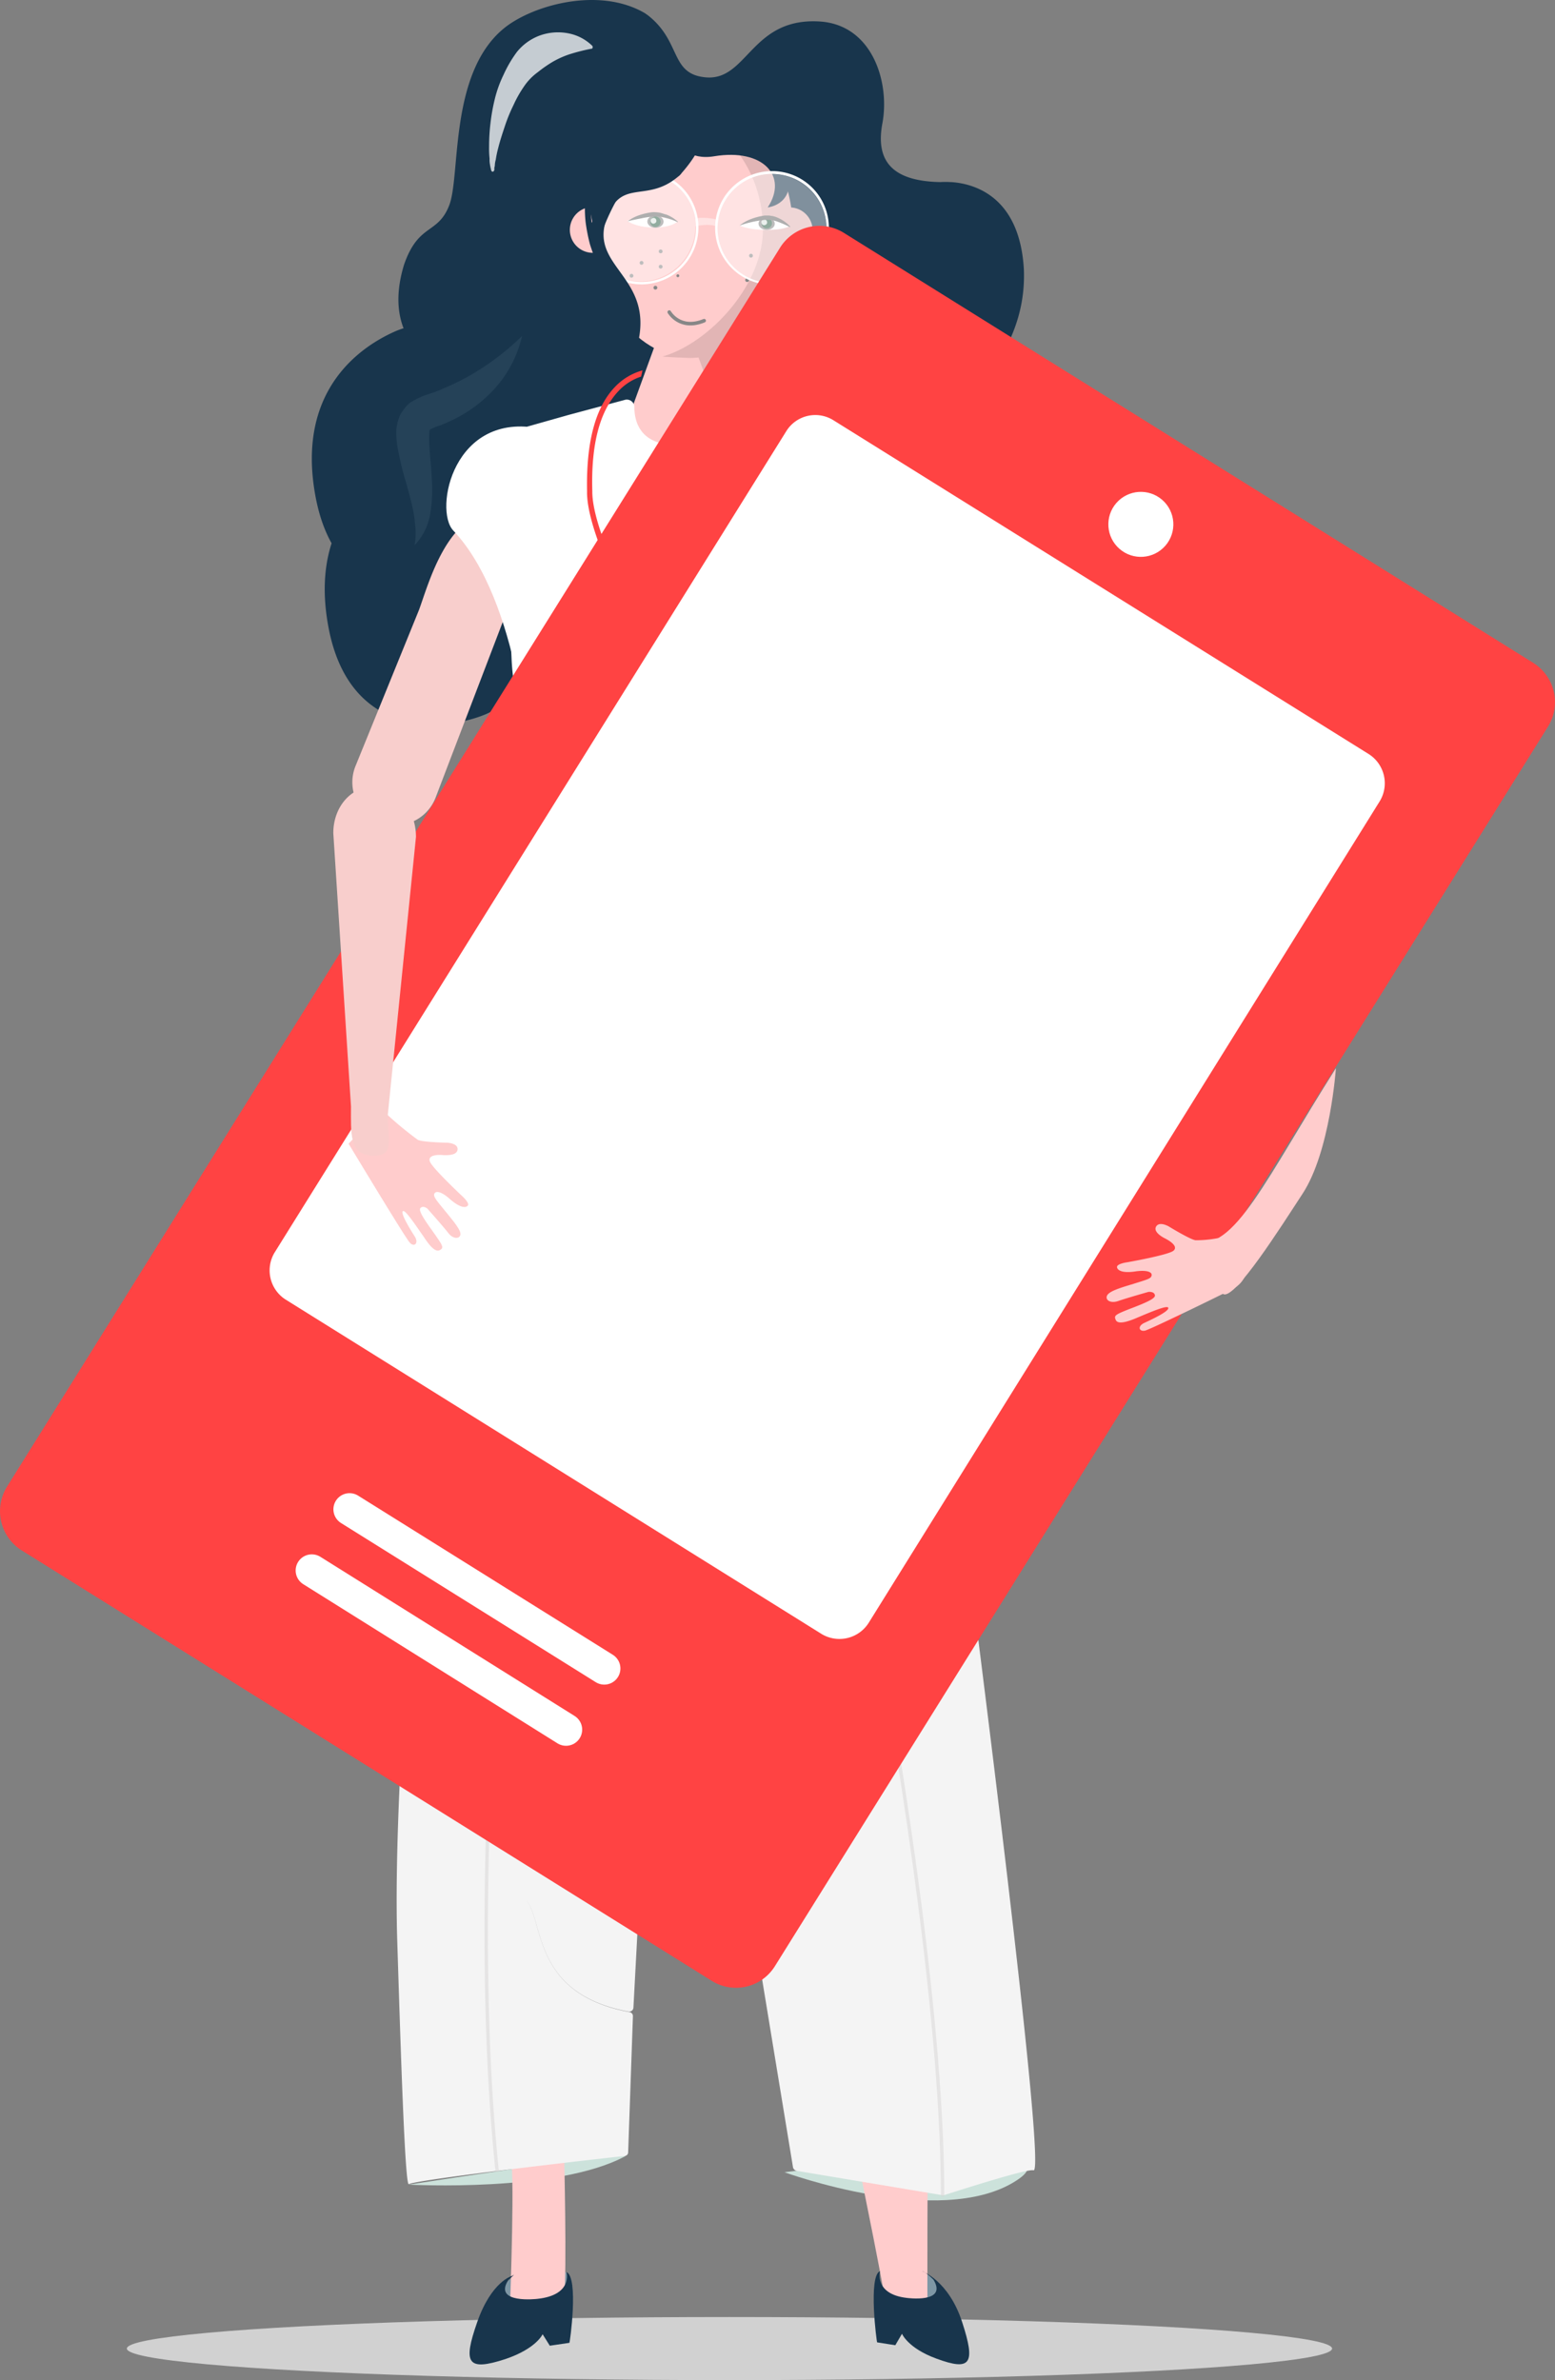<svg xmlns="http://www.w3.org/2000/svg" viewBox="0 0 325.388 497.998">
  <rect x="0" y="0" width="325.388" height="497.998" fill="#808080" stroke="none"/>
  <defs>
    <style>
      .cls-1 {
        fill: #cce2db;
      }

      .cls-2 {
        fill: #18354c;
      }

      .cls-3 {
        fill: #d1d1d1;
      }

      .cls-4 {
        fill: #7e97a5;
      }

      .cls-5 {
        fill: #fcc;
      }

      .cls-6 {
        fill: #f4f4f4;
      }

      .cls-7 {
        opacity: 0.68;
      }

      .cls-8 {
        fill: #2a485e;
      }

      .cls-9 {
        fill: #e2b5b5;
      }

      .cls-10, .cls-13, .cls-15 {
        fill: #fff;
      }

      .cls-11 {
        fill: #878787;
      }

      .cls-12 {
        fill: #376851;
      }

      .cls-13 {
        opacity: 0.81;
      }

      .cls-14 {
        fill: #6b6b6b;
      }

      .cls-15 {
        opacity: 0.45;
      }

      .cls-16, .cls-17, .cls-18, .cls-19, .cls-20, .cls-25 {
        fill: none;
      }

      .cls-16, .cls-17, .cls-18, .cls-19 {
        stroke: #d6d4d4;
        opacity: 0.5;
      }

      .cls-16, .cls-17, .cls-18, .cls-19, .cls-20, .cls-23, .cls-25 {
        stroke-miterlimit: 10;
      }

      .cls-16, .cls-23 {
        stroke-width: 0.709px;
      }

      .cls-17 {
        stroke-width: 0.916px;
      }

      .cls-19 {
        stroke-width: 0.869px;
      }

      .cls-20 {
        stroke: #878787;
        stroke-width: 0.753px;
      }

      .cls-20, .cls-25 {
        stroke-linecap: round;
        stroke-linejoin: round;
      }

      .cls-21 {
        fill: #f8cecc;
      }

      .cls-22, .cls-23 {
        fill: #ff4343;
      }

      .cls-23 {
        stroke: #ff4343;
      }

      .cls-24 {
        opacity: 0.75;
      }

      .cls-25 {
        stroke: #fff;
        stroke-width: 6.755px;
      }
    </style>
  </defs>
  <g id="Group_564" data-name="Group 564" transform="translate(0.044 -0.002)">
    <path id="Path_926" data-name="Path 926" class="cls-1" d="M85.5,457.1s31,1.7,45.2-5.9C133.5,449.6,85.5,457.1,85.5,457.1Z"/>
    <path id="Path_927" data-name="Path 927" class="cls-1" d="M164.1,454.5s32.4,11.9,48.3,1.9C228.4,446.4,164.1,454.5,164.1,454.5Z"/>
    <path id="Path_928" data-name="Path 928" class="cls-2" d="M103,235.6a1.268,1.268,0,0,0,.6-.1c.1.1.2.2.3.2-.2.4-.4.9-.6,1.4-.1.3-.3.7-.4,1a4.876,4.876,0,0,0-.3.7c-.1.3-.2.5-.3.8.3-1.4.5-2.7.7-4Zm-3.6,19.2c.4-1.9.7-3.7,1.1-5.6.5-2.3.9-4.6,1.3-6.8,0,.1.1.1.2.2s.2.1.4.1c-.2.9-.4,1.9-.6,2.8l-.1.4c-.2.5-.4,1.1-.6,1.6-.1.2-.1.4-.2.6l-.1.2a6.373,6.373,0,0,0-.2.7,4.332,4.332,0,0,1-.1.5v.4a.749.749,0,0,0,.1.5.55.55,0,0,0,.3.5l-.3,2v.3c-.4,3-.8,5.5-1.3,7.8-.2,1.2-.5,2.4-.8,3.6-.3,1.4-.6,2.7-.9,4.1-.4,2.2-.9,4.5-1.2,6.7.3-2.2.5-4.4.8-6.7h0c.8-5.6,1.4-9.9,2.2-13.9ZM88,379.2v-.4c0-.3.1-.5.1-.8v1.7c-.1.4-.2.9-.3,1.3l-.1.4v.1c.1-.8.2-1.5.3-2.3Zm122.5,70c.6-.2,1.1-.5,1.6-.7a2.093,2.093,0,0,0,.6-.4l-.3,1.5c-.7-.1-1.3-.3-1.9-.4Z"/>
    <ellipse id="Ellipse_379" data-name="Ellipse 379" class="cls-3" cx="126.1" cy="6.6" rx="126.1" ry="6.6" transform="translate(26.5 484.8)"/>
    <ellipse id="Ellipse_380" data-name="Ellipse 380" class="cls-4" cx="6.6" cy="4.9" rx="6.6" ry="4.9" transform="translate(184 475.2)"/>
    <path id="Path_929" data-name="Path 929" class="cls-5" d="M179.2,450.7s7,34.1,6.6,34.9,5.9,3.2,8.3,2.2c-.2-6.9,0-38.6,0-38.6Z"/>
    <path id="Path_930" data-name="Path 930" class="cls-2" d="M184.1,475.2s-1.3,4.8,5.6,5.6c0,0,8.6,1.2,5.6-3.8-1.8-1.8-2.4-1.8-2.4-1.8s5.6,2,8.4,10.7c2.8,8.6,1.9,10.3-5.4,7.6-6-2.2-7.2-5.2-7.2-5.2l-1.4,2.4-3.8-.6C183.4,490.1,181.6,476.2,184.1,475.2Z"/>
    <ellipse id="Ellipse_381" data-name="Ellipse 381" class="cls-4" cx="7.7" cy="4.1" rx="7.7" ry="4.1" transform="matrix(0.965, -0.262, 0.262, 0.965, 103.502, 476.944)"/>
    <path id="Path_931" data-name="Path 931" class="cls-5" d="M106.7,450.7c1.1,1.6,0,31.2,0,31.2s8.4,4.7,11.3-1c.6-5.7,0-30.2,0-30.2Z"/>
    <path id="Path_932" data-name="Path 932" class="cls-6" d="M202.9,328.9h0c-.4-1.9-20.7-100-23.7-103.7s-65.7-8.4-72.5-4.8c-6.2,3.3-16.2,73.7-18.8,87.4l-.4.4v1.5h0c.2,8.4-5.5,64.2-4.4,97h0c.7,22.2,1.6,50.7,2.4,50.3,1.9-1,39.6-5.3,45.2-5.9a.773.773,0,0,0,.7-.8l1-28.5a.849.849,0,0,0-.7-.8c-20.4-3.8-17.8-18.6-21.6-23.4a2.644,2.644,0,0,0-2.2-.7,2.776,2.776,0,0,1,2.2.7c3.8,4.7,1.2,19.5,21.4,23.3a.9.9,0,0,0,1-.8l4.7-88.1v-.1c0-.3-.2-1.2-.4-2.5h0c-.1-.4.5-35,1.7-49.9.3-3.3,5.1-3.3,5.4-.1,2.5,23.4,5.7,74.7,5.8,75.5h0l16.2,98.6a.988.988,0,0,0,.7.7l30.5,5.1h.4c1.9-.6,17.4-5.6,18.7-5.2C219.2,455.4,203.1,331.1,202.9,328.9Z"/>
    <g id="Group_540" data-name="Group 540">
      <path id="Path_933" data-name="Path 933" class="cls-2" d="M214.2,56.3c-.9-15.4-10.6-17.9-15.2-18.2h-2.3c-10.5-.2-13.5-4.8-12.1-12.3,1.6-8.6-2.1-20.6-13.1-21.3-14.3-.9-15.1,12.3-23.7,11.7-7.8-.6-5.1-7.5-12.4-13.1-.2-.1-.4-.3-.6-.4-9.7-5.6-23.8-1.5-29.6,3.4-11.4,9.6-8.8,31-11.3,37-2.4,6-6.4,3.6-9.4,12.3C80,70.2,89.6,76,93.4,77.7a10.582,10.582,0,0,1,5.3,4.7,10.006,10.006,0,0,1,1.2,3.8c.4,9.2-8.8,7.8-14.7,10.5-5.8,2.6-20.9,11.3-16.5,34.6s24.1,21.9,33,18.1c8.8-3.8,6.8-15.3,5.8-18.9s-.8-16.1,8.6-13.1,14.9-1.4,16.1-2.8,5-9.7.2-14.9-1.2-10.5-1-11.1c.2-.5,53.6,18.4,65.7,22.7a4.853,4.853,0,0,0,4.5-.7h0a4.9,4.9,0,0,0,1.3-6c-2.3-4.4-5.1-12.5.3-19.8h0C206.1,78.7,214.8,70.6,214.2,56.3Z"/>
      <path id="Path_934" data-name="Path 934" class="cls-2" d="M198.8,38.1a12.457,12.457,0,0,0-2.1,0Z"/>
      <path id="Path_935" data-name="Path 935" class="cls-2" d="M196.7,38.1Z"/>
    </g>
    <g id="Group_541" data-name="Group 541" class="cls-7">
      <path id="Path_936" data-name="Path 936" class="cls-8" d="M165.8,51.3a3.122,3.122,0,0,1,2.1.3,2.827,2.827,0,0,1,1.4,1.8,7.9,7.9,0,0,1-.5,4.1,35.379,35.379,0,0,1-3.5,6.7,46.572,46.572,0,0,0-3.4,6.1c-.2.5-.4,1-.5,1.3v.2h0v-.1a2.638,2.638,0,0,0-.1-.7,1.949,1.949,0,0,0-1-1c-.7-.2-.7-.1-.6-.2a.758.758,0,0,0,.4-.2c.4-.2.8-.5,1.3-.8a11.32,11.32,0,0,0,1.3-1,17.675,17.675,0,0,1,1.7-1.2,16.419,16.419,0,0,1,4-1.9,17.168,17.168,0,0,1,2.6-.5,6.17,6.17,0,0,1,1.8.2,4.577,4.577,0,0,1,2.5,1.4,3.669,3.669,0,0,1,1,1.7,2.92,2.92,0,0,1,.2.9v.8a5.8,5.8,0,0,1-.6,2.2,4.349,4.349,0,0,1-.4.7c-.1.2-.3.4-.4.6a2.182,2.182,0,0,1-.4.5l-.3.4a14.553,14.553,0,0,0-3.2,4.7c-.2.4-.3.7-.4.9s-.3.2-.3.4a1.873,1.873,0,0,0,1.1.5,10.8,10.8,0,0,0,1.8,0h0a.43.43,0,0,1,.4.4.367.367,0,0,1-.1.3,10.1,10.1,0,0,1-1.6,1.3A3.4,3.4,0,0,1,168,82a4.863,4.863,0,0,1-1.1-1.4,5.78,5.78,0,0,1-.6-2.7,13.267,13.267,0,0,1,.7-4.5,16.635,16.635,0,0,1,2-4,.769.769,0,0,1,.2-.3.31.31,0,0,0,.1-.2c0-.1.1-.1.1-.2v-.1s-.1,0-.1.4v.4a4.331,4.331,0,0,1,.1.5,2.664,2.664,0,0,0,.6,1,2.925,2.925,0,0,0,1,.6h-1a10.438,10.438,0,0,0-2.8.7c-.5.2-.9.4-1.4.6-.6.3-1.2.7-1.8,1a19.475,19.475,0,0,1-2,.9c-.4.1-.8.3-1.3.4a3.954,3.954,0,0,1-2.4-.1,5.3,5.3,0,0,1-1-.6,3.047,3.047,0,0,1-.7-1,3.638,3.638,0,0,1-.3-1.6.749.749,0,0,1,.1-.5l.1-.4a6.376,6.376,0,0,1,.2-.7,18.583,18.583,0,0,1,1-2,59.534,59.534,0,0,1,4.7-6,35.732,35.732,0,0,0,4.3-5.5,5.951,5.951,0,0,0,1-3,1.274,1.274,0,0,0-.5-1.1,2.456,2.456,0,0,0-1.5-.5h0c-.2,0-.3-.2-.3-.4C165.6,51.4,165.7,51.3,165.8,51.3Z"/>
    </g>
    <g id="Group_542" data-name="Group 542">
      <path id="Path_937" data-name="Path 937" class="cls-9" d="M148.5,63.2h-6.6l12.8,37.5,3.9-9.8Z"/>
      <path id="Path_938" data-name="Path 938" class="cls-5" d="M140.3,63.2,130.2,90.9l14.7,30.3,12.2-13.9L152,90.9,141.9,63.2Z"/>
    </g>
    <circle id="Ellipse_382" data-name="Ellipse 382" class="cls-9" cx="4.8" cy="4.8" r="4.8" transform="translate(160.4 43.4)"/>
    <g id="Group_543" data-name="Group 543">
      <path id="Path_939" data-name="Path 939" class="cls-5" d="M159.8,48c0-13-8.8-23.6-19.9-24.5-9.6,2.5-16.7,12.2-16.7,24,0,12.9,8.6,25.9,19.6,27.3C152.5,71.9,159.8,59.8,159.8,48Z"/>
      <path id="Path_940" data-name="Path 940" class="cls-9" d="M144.4,22.9a18.353,18.353,0,0,0-4.7.6c11.1.9,19.9,11.5,19.9,24.5,0,11.8-11.3,23.8-21,26.6.6.1,5.2.3,5.8.3,11.8,0,21.4-13.8,21.4-27.4C165.8,33.8,156.3,22.8,144.4,22.9Z"/>
    </g>
    <path id="Path_941" data-name="Path 941" class="cls-10" d="M141.7,46.4c-.3.2-1.5,1.2-4.8,1.2-4,0-5.7-1.4-5.7-1.4a21.286,21.286,0,0,1,5.7-.9A15.664,15.664,0,0,1,141.7,46.4Z"/>
    <path id="Path_942" data-name="Path 942" class="cls-10" d="M165.2,47.3c-.3.2-1.5.8-4.8.8-4,0-5.6-.9-5.6-.9a16.108,16.108,0,0,1,5.7-1.7C162.5,45.5,165.2,47.3,165.2,47.3Z"/>
    <path id="Path_943" data-name="Path 943" class="cls-2" d="M139,21.1c-.5,0,.2,13.3,10.4,11.6,10.3-1.7,15.5,4.2,11.2,10.7,0,0,5.3-.5,4.4-6.5C164,30.9,159.2,22.3,139,21.1Z"/>
    <ellipse id="Ellipse_383" data-name="Ellipse 383" class="cls-11" cx="1.3" cy="1.7" rx="1.3" ry="1.7" transform="translate(135.386 47.633) rotate(-88.999)"/>
    <circle id="Ellipse_384" data-name="Ellipse 384" class="cls-12" cx="1.1" cy="1.1" r="1.1" transform="translate(136 45.3)"/>
    <circle id="Ellipse_385" data-name="Ellipse 385" class="cls-13" cx="0.6" cy="0.6" r="0.6" transform="translate(135.947 45.81) rotate(-17.909)"/>
    <ellipse id="Ellipse_386" data-name="Ellipse 386" class="cls-11" cx="1.3" cy="1.7" rx="1.3" ry="1.7" transform="translate(158.658 48.071) rotate(-88.999)"/>
    <circle id="Ellipse_387" data-name="Ellipse 387" class="cls-12" cx="1.1" cy="1.1" r="1.1" transform="translate(159.3 45.6)"/>
    <circle id="Ellipse_388" data-name="Ellipse 388" class="cls-13" cx="0.6" cy="0.6" r="0.6" transform="translate(159.124 46.131) rotate(-17.909)"/>
    <circle id="Ellipse_389" data-name="Ellipse 389" class="cls-11" cx="0.4" cy="0.4" r="0.4" transform="translate(133.8 54.6)"/>
    <circle id="Ellipse_390" data-name="Ellipse 390" class="cls-11" cx="0.4" cy="0.4" r="0.4" transform="translate(131.7 57.3)"/>
    <circle id="Ellipse_391" data-name="Ellipse 391" class="cls-11" cx="0.4" cy="0.4" r="0.4" transform="translate(155.9 58.2)"/>
    <circle id="Ellipse_392" data-name="Ellipse 392" class="cls-11" cx="0.4" cy="0.4" r="0.4" transform="translate(160.8 59.4)"/>
    <circle id="Ellipse_393" data-name="Ellipse 393" class="cls-11" cx="0.4" cy="0.4" r="0.4" transform="translate(163.8 53.5)"/>
    <circle id="Ellipse_394" data-name="Ellipse 394" class="cls-11" cx="0.4" cy="0.4" r="0.4" transform="translate(161.2 55.8)"/>
    <circle id="Ellipse_395" data-name="Ellipse 395" class="cls-11" cx="0.4" cy="0.4" r="0.4" transform="translate(137.8 52.2)"/>
    <circle id="Ellipse_396" data-name="Ellipse 396" class="cls-11" cx="0.4" cy="0.4" r="0.4" transform="translate(156.7 53.1)"/>
    <circle id="Ellipse_397" data-name="Ellipse 397" class="cls-11" cx="0.4" cy="0.4" r="0.4" transform="translate(137.8 55.4)"/>
    <circle id="Ellipse_398" data-name="Ellipse 398" class="cls-11" cx="0.4" cy="0.4" r="0.4" transform="translate(136.7 59.8)"/>
    <circle id="Ellipse_399" data-name="Ellipse 399" class="cls-11" cx="0.4" cy="0.4" r="0.4" transform="translate(158.2 60.8)"/>
    <circle id="Ellipse_400" data-name="Ellipse 400" class="cls-11" cx="0.3" cy="0.3" r="0.3" transform="translate(141.5 57.4)"/>
    <g id="Group_544" data-name="Group 544">
      <path id="Path_944" data-name="Path 944" class="cls-14" d="M154.7,47.2a8.867,8.867,0,0,1,2.5-1.4,12.76,12.76,0,0,1,2.8-.7h.8c.3,0,.6.1.8.1a5.782,5.782,0,0,1,1.4.5,7.639,7.639,0,0,1,2.3,1.7h0v.1h-.1a18.887,18.887,0,0,0-2.5-1.1A6.349,6.349,0,0,0,160,46a23.957,23.957,0,0,0-5.3,1.2Z"/>
    </g>
    <g id="Group_545" data-name="Group 545">
      <path id="Path_945" data-name="Path 945" class="cls-14" d="M131.3,46.3a8.532,8.532,0,0,1,2.5-1.3,13.1,13.1,0,0,1,2.7-.6,7.569,7.569,0,0,1,1.5.1c.5.1.9.3,1.4.4a7.476,7.476,0,0,1,2.4,1.5h0v.1h0a12.537,12.537,0,0,0-2.5-.9,7.717,7.717,0,0,0-2.6-.3,20.236,20.236,0,0,0-2.6.4c-1.1.2-2,.4-2.8.6,0,.1-.1.1,0,0Z"/>
    </g>
    <g id="Group_546" data-name="Group 546">
      <path id="Path_946" data-name="Path 946" class="cls-10" d="M134.2,36.2a11.4,11.4,0,1,1-11.4,11.4,11.395,11.395,0,0,1,11.4-11.4m0-.5a11.9,11.9,0,1,0,11.9,11.9,11.865,11.865,0,0,0-11.9-11.9Z"/>
    </g>
    <g id="Group_547" data-name="Group 547">
      <path id="Path_947" data-name="Path 947" class="cls-10" d="M161.5,36.4a11.4,11.4,0,1,1-11.4,11.4,11.395,11.395,0,0,1,11.4-11.4m0-.6a11.9,11.9,0,1,0,11.9,11.9,11.865,11.865,0,0,0-11.9-11.9Z"/>
    </g>
    <path id="Path_948" data-name="Path 948" class="cls-15" d="M161.4,36.4A11.593,11.593,0,0,0,150.1,46c-1.2-.4-3.9-.6-4.7-.2a11.58,11.58,0,1,0,.1,1.6v-.1h.1c.1,0,2.8-.6,4.3.1V48a11.5,11.5,0,0,0,11.5,11.5,11.653,11.653,0,0,0,11.5-11.6A11.5,11.5,0,0,0,161.4,36.4Z"/>
    <g id="Group_548" data-name="Group 548">
      <path id="Path_949" data-name="Path 949" class="cls-2" d="M129.6,79.2a43.259,43.259,0,0,1-5.1,3.1A10.552,10.552,0,0,0,129.6,79.2Z"/>
      <path id="Path_950" data-name="Path 950" class="cls-2" d="M95.3,89.7c-.1.6-.3,1.3-.4,2C95.2,90.6,95.2,89.8,95.3,89.7Z"/>
      <path id="Path_951" data-name="Path 951" class="cls-2" d="M95.3,89.7Z"/>
      <path id="Path_952" data-name="Path 952" class="cls-2" d="M126.7,46.3c3-9.4,8.3-3.6,15.1-9.3a3.043,3.043,0,0,0,.8-.8c3.6-4.1,5.3-7.9,5.5-12.5a7.8,7.8,0,0,0-8.1-8.2l-21.2,1.2a7.843,7.843,0,0,0-5.9,3.2l-8.7,12.3a7.848,7.848,0,0,0-1.3,5.6l6.2,42.3a4.876,4.876,0,0,0,.7.3c4.2,1.7,9.3,3.1,13.8,2.2a6.7,6.7,0,0,0,1.8-.7,37.912,37.912,0,0,0,3.4-2,7.28,7.28,0,0,0,1.8-1.7,17.845,17.845,0,0,0,2.8-6.2C136.8,58.1,123.7,56,126.7,46.3Z"/>
    </g>
    <path id="Path_953" data-name="Path 953" class="cls-5" d="M123.2,48.7c0,2.6,3.4,4.2.8,4.2a4.8,4.8,0,1,1,0-9.6C126.6,43.4,123.2,46.1,123.2,48.7Z"/>
    <path id="Path_954" data-name="Path 954" class="cls-2" d="M124.4,48.1a.9.9,0,0,0,1.7,0c1.3-3.6,5.5-12.8,12-16.5,9-5.1,8.6-6.6,6.3-9S118.2,29.2,124.4,48.1Z"/>
    <g id="Group_550" data-name="Group 550">
      <g id="Group_549" data-name="Group 549">
        <path id="Path_955" data-name="Path 955" class="cls-2" d="M131.1,90.1c-1-3.3-3.3-5.6-5.3-8.3a17.053,17.053,0,0,1-2.9-11.6c.3-4.3,2.5-7.9,3.2-12,.5-3.3-1.4-6.3-2-9.5-1.6-8,.6-16.7,6.6-22.4a21.454,21.454,0,0,1,9.9-5.4,14.494,14.494,0,0,1,6.2-.4c2.6.5,6,3.3,3.5,6.1a.639.639,0,0,0,.9.9,4.562,4.562,0,0,0,0-6c-1.7-2.1-4.6-2.5-7.1-2.3a22.826,22.826,0,0,0-16,8.2,25.838,25.838,0,0,0-5.6,19.1,37.345,37.345,0,0,0,.9,4.6c.7,2.3,1.8,4.4,1.5,6.9-.5,3.8-2.5,7.2-3,11.1a18.7,18.7,0,0,0,1.4,10.7c1.8,3.8,5.5,6.5,6.7,10.6.1.7,1.3.4,1.1-.3Z"/>
      </g>
    </g>
    <g id="Group_551" data-name="Group 551">
      <path id="Path_956" data-name="Path 956" class="cls-2" d="M96,55.1a10.006,10.006,0,0,1,1.2,3.8c.4,9.2-8.8,7.8-14.7,10.5C76.7,72,61.6,80.7,66,104s24.1,21.9,33,18.1c8.8-3.8,6.8-15.3,5.8-18.9s-.6-14.4,8.8-11.4,15.4.6,16.6-.8,4.3-13.3-.5-18.6c-4.8-5.2-.4-11.6-.2-12.2Z"/>
    </g>
    <g id="Group_552" data-name="Group 552">
      <path id="Path_957" data-name="Path 957" class="cls-2" d="M177.5,82.3a2.649,2.649,0,0,0-1.6,4h0c3.9,8.4-5.1,10.6-9.5,15.3s-15,18.4-1.9,38.3c13.1,19.8,30.7,10.9,37.4,4s.4-16.7-1.9-19.7-6.1-13.1,3.8-13.9c9.9-.9,10.7-3.4,12.8-8.1,3-6.9.5-12-5.4-16-5.1-3.5-2.2-7.8-2.4-10.4-.1-1.7-4.3-.3-6,.1Z"/>
    </g>
    <path id="Path_958" data-name="Path 958" class="cls-2" d="M118.5,475.4s1.4,4.8-6.1,5.6c0,0-9.3,1.1-6.1-3.9,2-1.8.8-.9.8-.9s-4.3,1.1-7.3,9.7-2.1,10.3,5.9,7.7c6.5-2.2,7.8-5.2,7.8-5.2l1.5,2.4,4.1-.6C119.2,490.3,121.1,476.5,118.5,475.4Z"/>
    <path id="Path_959" data-name="Path 959" class="cls-16" d="M167,258.9s30.2,131.3,30.2,200.7"/>
    <path id="Path_960" data-name="Path 960" class="cls-16" d="M112.5,260.9S95.7,374.8,104,454.4"/>
    <path id="Path_961" data-name="Path 961" class="cls-2" d="M112.3,88.5a26.123,26.123,0,0,1,5.4,3.6c2.3,2.1,8.2.7,8.4.5s-.4-8.6-1.2-9c-.8-.3-12.4-.9-12.4-.9Z"/>
    <g id="Group_554" data-name="Group 554" class="cls-7">
      <path id="Path_962" data-name="Path 962" class="cls-8" d="M109.2,70.3A24.664,24.664,0,0,1,101.8,83a27.765,27.765,0,0,1-6.2,4.4A37.273,37.273,0,0,1,92.1,89a11.87,11.87,0,0,0-2.2.9h0a1.213,1.213,0,0,0-.1.5,25.853,25.853,0,0,0,0,2.8c.1,2.1.4,4.4.5,6.8a30.812,30.812,0,0,1-.3,7.4,12.517,12.517,0,0,1-3.3,6.7,13.99,13.99,0,0,0,.2-3.5c-.1-1.1-.2-2.2-.4-3.3-.4-2.2-1-4.2-1.6-6.4a65.24,65.24,0,0,1-1.7-7,17.585,17.585,0,0,1-.3-4.2,11.981,11.981,0,0,1,.7-2.7,9.342,9.342,0,0,1,2.1-2.7,17.011,17.011,0,0,1,4.1-1.9,24.884,24.884,0,0,0,2.9-1.1,49.963,49.963,0,0,0,5.7-2.8A54.075,54.075,0,0,0,109.2,70.3Z"/>
    </g>
    <path id="Path_963" data-name="Path 963" class="cls-17" d="M144.2,226.8s3,15.7-2.9,20.9l-2.2.6-2.8-21.1"/>
    <path id="Path_964" data-name="Path 964" class="cls-18" d="M163.8,225.8s8.8,22.6,21,20"/>
    <path id="Path_965" data-name="Path 965" class="cls-19" d="M114.5,228.9s-7.4,20.1-17.8,17.8"/>
    <path id="Path_966" data-name="Path 966" class="cls-20" d="M140,65.3s2.2,3.9,7.3,1.8"/>
    <path id="Path_967" data-name="Path 967" class="cls-21" d="M240.2,136h0a9.015,9.015,0,0,0-5-11.8L188,105a9.015,9.015,0,0,0-11.8,5h0a9.015,9.015,0,0,0,5,11.8L228.4,141A9.184,9.184,0,0,0,240.2,136Z"/>
    <path id="Path_968" data-name="Path 968" class="cls-10" d="M109.1,89.6c.3,15.6-3,32.1-3.2,37.7s.8,2.8,1.1,10.4,2.6,15.6,3.9,17.6S99.8,225,99.3,227.5c-.4,2.5,17.6.9,39.5-.4,21.9-1.4,32.7-2.3,36.8-.6s8.1,1.1,7.1-4c-1-5-5.3-42.7-7.1-53.2-1.7-10.5,3.1-37.4.7-48.3a45.783,45.783,0,0,1-1.2-10.7.9.9,0,0,1,.1-.5l2.9-9.2a2.092,2.092,0,0,1,.4-.6,11.038,11.038,0,0,1,8.2-3.3A1.678,1.678,0,0,0,188,94l-5.2-6.4a2.075,2.075,0,0,0-1-.6l-23.9-3.7a1.689,1.689,0,0,0-1.7.8c-1.4,2.5-5.9,9-14.7,9-7.6,0-8.8-4.9-8.8-7.9a1.581,1.581,0,0,0-2.1-1.5L119,86.8"/>
    <path id="Path_969" data-name="Path 969" class="cls-21" d="M79.5,172.1h0a9.012,9.012,0,0,1-5.2-11.7l13.3-32.7c1.8-4.7,6.1-21.6,16.5-20.1h0a9.012,9.012,0,0,1,5.2,11.7L91.1,166.9A9.021,9.021,0,0,1,79.5,172.1Z"/>
    <path id="Path_970" data-name="Path 970" class="cls-10" d="M110.7,159.8s-1.8-33.9-15.9-48.8c-4.1-4.3,0-25.1,18.3-21.3,19.4,4.1,7.3,23.4,14.3,45.5"/>
    <path id="Path_971" data-name="Path 971" class="cls-10" d="M168.4,138.8S179.9,113,195.7,113c5.9,0,1.8-28.3-16.5-24.5-19.4,4.1-7.3,23.4-14.3,45.5"/>
    <g id="Group_561" data-name="Group 561">
      <g id="Group_555" data-name="Group 555">
        <path id="Path_972" data-name="Path 972" class="cls-22" d="M123.9,102.8c-.3-9.9,1.6-16.9,5.5-21a11.282,11.282,0,0,1,4.7-3c.1-.4.2-.9.3-1.3a12.533,12.533,0,0,0-5.8,3.5c-4.1,4.3-6,11.6-5.8,21.8-.2,9.7,12,31.1,12.5,32.1a1.381,1.381,0,0,0,.4.3.6.6,0,0,0,.4-.1.54.54,0,0,0,.2-.8C136.2,134.1,123.8,112.2,123.9,102.8Z"/>
      </g>
      <g id="Group_556" data-name="Group 556">
        <path id="Path_973" data-name="Path 973" class="cls-22" d="M161.6,83.7a12.432,12.432,0,0,0-5.7-4.4,5.852,5.852,0,0,1,.2,1.3,11.748,11.748,0,0,1,4.6,3.7c2.9,4.2,3,10.5.4,18.9a.569.569,0,0,0,.4.7h.2a.664.664,0,0,0,.5-.4C164.9,94.8,164.7,88.1,161.6,83.7Z"/>
      </g>
      <g id="Group_557" data-name="Group 557">
        <circle id="Ellipse_401" data-name="Ellipse 401" class="cls-22" cx="6.7" cy="6.7" r="6.7" transform="translate(124.29 128.97) rotate(-44.943)"/>
      </g>
      <g id="Group_558" data-name="Group 558">
        <circle id="Ellipse_402" data-name="Ellipse 402" class="cls-22" cx="2.6" cy="2.6" r="2.6" transform="translate(140.341 114.487) rotate(-6.166)"/>
      </g>
      <g id="Group_559" data-name="Group 559">
        <circle id="Ellipse_403" data-name="Ellipse 403" class="cls-22" cx="2.6" cy="2.6" r="2.6" transform="translate(158.137 121.884) rotate(-6.166)"/>
      </g>
      <g id="Group_560" data-name="Group 560">
        <path id="Path_974" data-name="Path 974" class="cls-23" d="M160.2,124.3H160c-.1-.1-.2-.2-.1-.4,3.2-5.4,6-11,4.8-15.5a8.765,8.765,0,0,0-4.6-5.3,10.286,10.286,0,0,0-8.8.4c-5.8,3.3-7.5,12.5-7.5,12.6,0,.2-.2.3-.3.2-.2,0-.3-.2-.2-.3a25.268,25.268,0,0,1,1.6-5.2c1.1-2.6,3-6,6.2-7.8,2.7-1.6,5.8-1.7,9.3-.5h0a9.068,9.068,0,0,1,4.9,5.7c1.3,4.7-1.6,10.4-4.8,15.9C160.4,124.2,160.3,124.3,160.2,124.3Z"/>
      </g>
    </g>
    <g id="Group_562" data-name="Group 562" class="cls-24">
      <path id="Path_975" data-name="Path 975" class="cls-10" d="M102.8,35.8a.349.349,0,0,0-.1-.2v-.2c0-.1-.1-.2-.1-.3,0-.2-.1-.4-.1-.6a5.283,5.283,0,0,1-.1-1.3,20.9,20.9,0,0,1-.1-2.5,40.7,40.7,0,0,1,.3-5,40.135,40.135,0,0,1,.9-5,25.073,25.073,0,0,1,1.8-5,26.068,26.068,0,0,1,2.8-4.8A11.034,11.034,0,0,1,113,7.4a11.248,11.248,0,0,1,6-.4,9.73,9.73,0,0,1,4.9,2.6.446.446,0,0,1,0,.5c0,.1-.1.1-.2.1h0a39.959,39.959,0,0,0-4.7,1.2,19.163,19.163,0,0,0-3.5,1.6,27.3,27.3,0,0,0-3,2.1,11.845,11.845,0,0,0-2.9,3,24.576,24.576,0,0,0-2.2,3.9,33.828,33.828,0,0,0-1.8,4.4c-.5,1.5-1,3-1.4,4.6a20.481,20.481,0,0,0-.5,2.4,5.019,5.019,0,0,0-.2,1.2c0,.2-.1.4-.1.6v.4h0l-.2.3c-.1,0-.2.1-.4-.1Z"/>
    </g>
    <g id="Group_563" data-name="Group 563">
      <path id="Path_976" data-name="Path 976" class="cls-22" d="M148.8,414.4,4.5,324.4a9.7,9.7,0,0,1-3.1-13.3L163.2,51.8a9.7,9.7,0,0,1,13.3-3.1l144.3,90a9.7,9.7,0,0,1,3.1,13.3L162.1,411.4A9.585,9.585,0,0,1,148.8,414.4Z"/>
      <path id="Path_977" data-name="Path 977" class="cls-10" d="M171.9,341.9l-112.2-70a7.235,7.235,0,0,1-2.3-9.8L164.5,90.2a7.143,7.143,0,0,1,9.8-2.3l112.1,69.9a7.235,7.235,0,0,1,2.3,9.8l-107,172A7.235,7.235,0,0,1,171.9,341.9Z"/>
      <line id="Line_39" data-name="Line 39" class="cls-25" x2="53.3" y2="33.3" transform="translate(73.1 315.8)"/>
      <line id="Line_40" data-name="Line 40" class="cls-25" x2="53.2" y2="33.3" transform="translate(65.2 328.6)"/>
      <circle id="Ellipse_404" data-name="Ellipse 404" class="cls-10" cx="6.8" cy="6.8" r="6.8" transform="matrix(0.656, -0.755, 0.755, 0.656, 229.088, 110.389)"/>
    </g>
    <path id="Path_978" data-name="Path 978" class="cls-5" d="M79.8,232.1a71.708,71.708,0,0,0,7.6,6.4c1.1.5,6.2.6,6.2.6s2.2.1,2.1,1.4-2.2,1.2-2.9,1.2c-.7-.1-3.4-.2-2.9,1.3.4,1.3,6.7,7.2,6.7,7.2s1.8,1.6,1.2,2.1c-.6.6-2,.1-3.8-1.5s-3-1.7-3.2-.9c-.1.6.6,1.4,2.4,3.6s3.2,3.9,3.1,4.8-1.5,1.1-2.6-.4c-1.1-1.4-4.3-5-4.3-5s-.8-.7-1.4-.2c-.4.3-.2,1.2,2.2,4.5,2.4,3.4,2.7,3.8,1.9,4.3-.6.4-1.5.3-3.4-2.6-2-2.9-3.9-5.7-4.4-5.5-.7.3,1.6,4,2.5,5.4.8,1.4-.2,2.2-1.1,1.2-1-1.1-12.8-20.7-12.8-20.7Z"/>
    <path id="Path_979" data-name="Path 979" class="cls-21" d="M77.8,241.8h0c-4.8-.2-4.4-4.7-4.4-10.3l-3.7-57.2c0-5.6,3.9-9.9,8.7-9.7h0c4.8.2,8.6,4.9,8.6,10.5l-5.9,58.2C81.1,238.9,82.6,242,77.8,241.8Z"/>
    <path id="Path_980" data-name="Path 980" class="cls-5" d="M260.9,263.7a5.6,5.6,0,0,0-6.3-4.6,24.019,24.019,0,0,1-4.5.4c-1.2-.2-5.6-2.9-5.6-2.9s-1.9-1.1-2.6,0,1.2,2.2,1.8,2.5,3,1.6,1.8,2.6c-1.1.9-9.6,2.4-9.6,2.4s-2.4.3-2.2,1.1,1.6,1.2,4,.8c2.4-.3,3.5.2,3.2,1-.2.6-1.2.8-4,1.7-2.7.8-4.9,1.5-5.3,2.4s.7,1.7,2.4,1.1,6.3-1.9,6.3-1.9,1.1-.1,1.3.6c.2.5-.4,1.1-4.3,2.6s-4.3,1.7-3.9,2.6c.2.6,1,1.1,4.3-.3s6.4-2.7,6.7-2.2c.4.7-3.5,2.5-5,3.2s-1.1,1.9.2,1.6c1.1-.3,12.1-5.6,18.1-8.6a5.64,5.64,0,0,0,3.2-6.1Z"/>
    <path id="Path_981" data-name="Path 981" class="cls-5" d="M272.5,249.8c5.8-8.8,7-26.3,7-26.3-14.4,22.7-21.5,39-29.6,36.1-5.6-2,.8,8.8,6.1,11.2C258.5,271.7,267.8,257,272.5,249.8Z"/>
  </g>
</svg>

